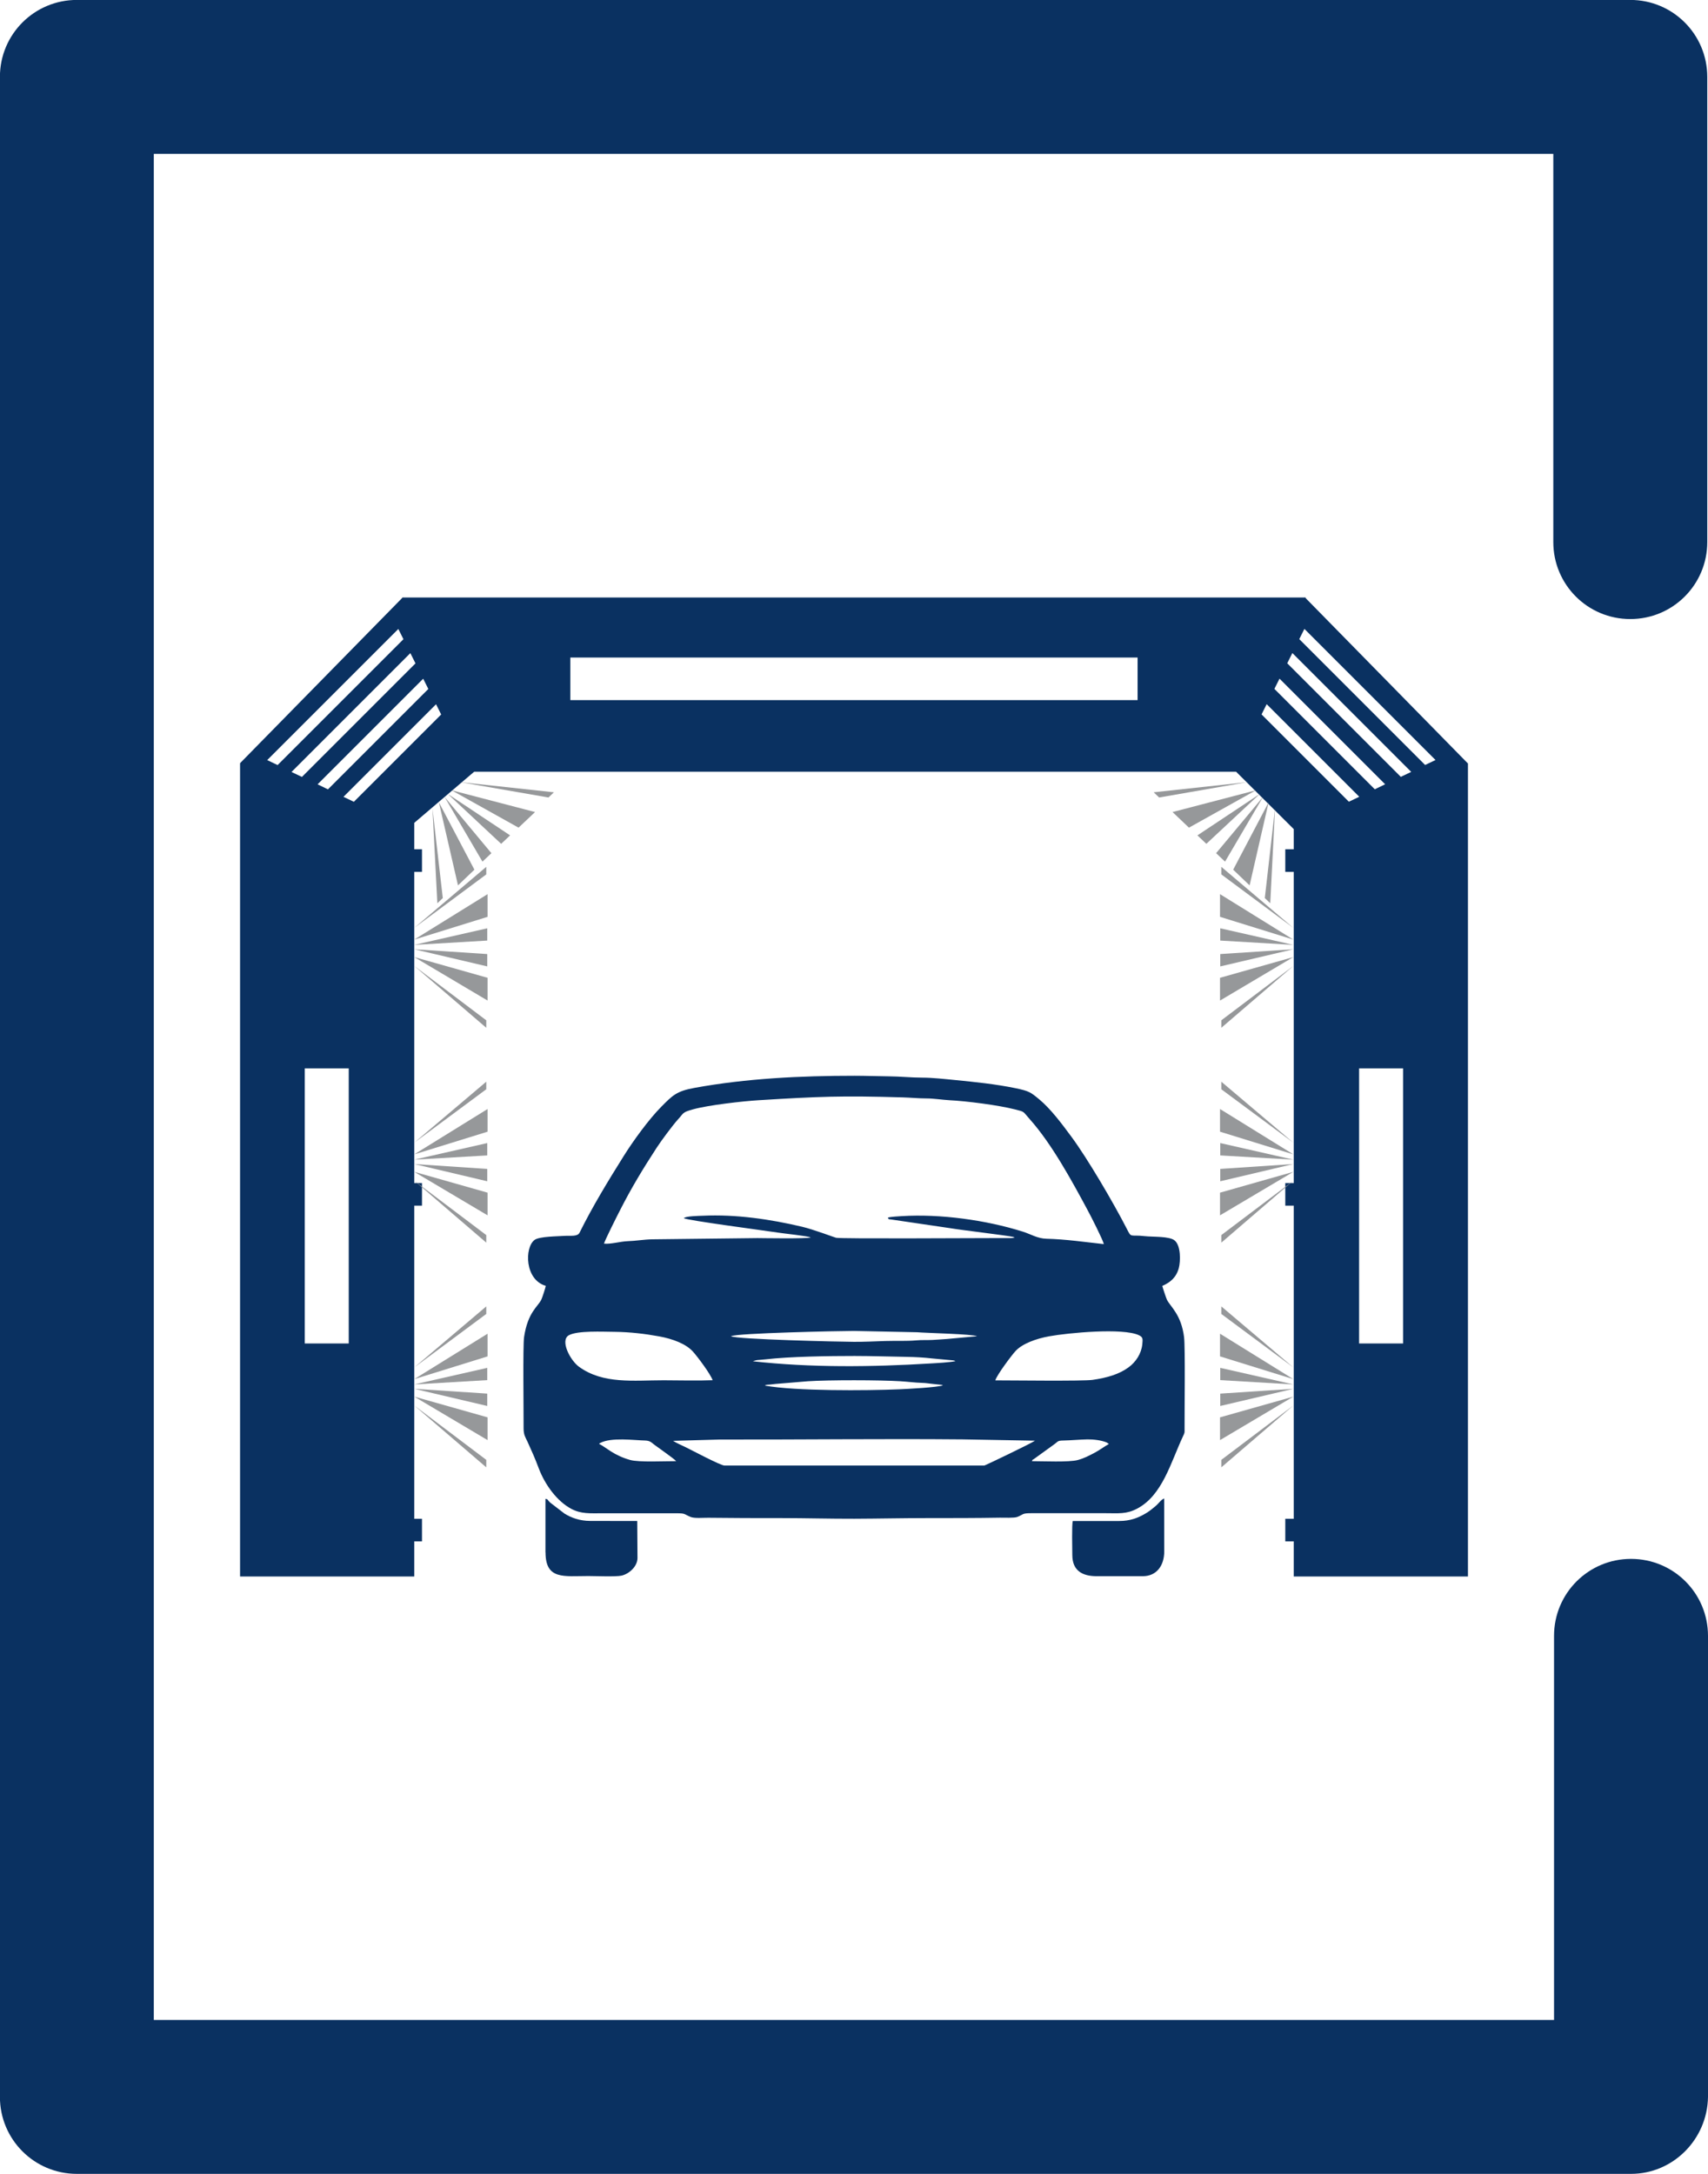 <?xml version="1.0" encoding="UTF-8"?>
<!DOCTYPE svg PUBLIC "-//W3C//DTD SVG 1.1//EN" "http://www.w3.org/Graphics/SVG/1.1/DTD/svg11.dtd">
<!-- Creator: CorelDRAW 2021 (64-Bit) -->
<svg xmlns="http://www.w3.org/2000/svg" xml:space="preserve" width="70mm" height="89.091mm" version="1.1" style="shape-rendering:geometricPrecision; text-rendering:geometricPrecision; image-rendering:optimizeQuality; fill-rule:evenodd; clip-rule:evenodd"
viewBox="0 0 210.11 267.41"
 xmlns:xlink="http://www.w3.org/1999/xlink"
 xmlns:xodm="http://www.corel.com/coreldraw/odm/2003">
 <defs>
  <style type="text/css">
   <![CDATA[
    .fil3 {fill:#96989A}
    .fil1 {fill:#0A3161}
    .fil2 {fill:#0A3161}
    .fil0 {fill:#0A3161;fill-rule:nonzero}
   ]]>
  </style>
 </defs>
 <g id="Layer_x0020_1">
  <g id="_1986658419504">
   <path class="fil0" d="M200.64 267.41l-191.18 0c-5.24,0 -9.47,-4.23 -9.47,-9.47l0 -248.48c0,-5.24 4.23,-9.47 9.47,-9.47l191.09 0c5.24,0 9.47,4.23 9.47,9.47l0 57.22c0,5.24 -4.23,9.47 -9.47,9.47 -5.24,0 -9.47,-4.23 -9.47,-9.47l0 -47.75 -172.16 0 0 229.55 172.25 0 0 -47.25c0,-5.24 4.23,-9.47 9.47,-9.47 5.24,0 9.47,4.23 9.47,9.47l0 56.71c-0.08,5.24 -4.31,9.47 -9.47,9.47z"/>
  </g>
 </g>
 <g id="Layer_x0020_1_0">
  <g id="_1986658419648">
   <g>
    <path class="fil1" d="M67.14 158.17c-0.04,0.26 -0.45,1.51 -0.55,1.7 -0.41,0.86 -1.66,1.53 -2.12,4.6 -0.16,1.03 -0.05,9.19 -0.06,11.21 -0,0.85 0.21,1.08 0.51,1.73 0.48,1.05 0.94,2.09 1.34,3.17 0.78,2.08 2.27,4.09 4.01,5.02 1.22,0.65 2.3,0.55 3.88,0.55l9.02 -0c1.2,-0 0.89,0.08 1.78,0.45 0.49,0.2 1.57,0.09 2.19,0.1 2.98,0.03 6,0.05 8.95,0.04 3,-0 6.02,0.09 9.02,0.08 2.98,-0.01 5.97,-0.08 8.95,-0.08 2.94,0 5.98,0 8.95,-0.05 0.53,-0.01 1.75,0.06 2.13,-0.09 0.86,-0.34 0.53,-0.46 1.77,-0.46l9.02 0c1.68,-0 2.62,0.14 3.95,-0.56 3.11,-1.63 4.13,-5.66 5.64,-8.89 0.21,-0.46 0.21,-0.38 0.2,-0.94 -0.01,-2.18 0.09,-10.01 -0.06,-11.25 -0.34,-2.8 -1.69,-3.77 -2.11,-4.62 -0.09,-0.18 -0.55,-1.56 -0.57,-1.7 1,-0.43 1.72,-1.05 2.03,-2.19 0.22,-0.83 0.27,-2.75 -0.51,-3.4 -0.65,-0.54 -2.67,-0.42 -3.67,-0.53 -1.91,-0.22 -1.6,0.3 -2.25,-0.97 -1.58,-3.09 -4.82,-8.62 -6.81,-11.3 -1.09,-1.47 -2.5,-3.38 -3.93,-4.56 -1.05,-0.87 -1.23,-1.02 -2.91,-1.37 -2.48,-0.51 -4.97,-0.76 -7.49,-1.01 -1.21,-0.12 -2.77,-0.29 -3.98,-0.29 -1.34,-0 -2.75,-0.15 -4.13,-0.16 -1.37,-0.01 -2.79,-0.07 -4.21,-0.07 -6.63,0 -13.29,0.32 -19.69,1.49 -2.22,0.4 -2.71,0.94 -4.09,2.33 -1.54,1.55 -3.48,4.24 -4.6,6.03 -1.91,3.05 -3.83,6.19 -5.45,9.46 -0.25,0.5 -1.13,0.34 -1.74,0.38 -0.96,0.07 -3.21,0.06 -3.8,0.51 -1.24,0.95 -1.2,4.91 1.39,5.64zm59.81 21.57c1.33,-0 4.56,0.15 5.63,-0.14 0.8,-0.22 1.35,-0.52 2.03,-0.87 0.64,-0.34 1.22,-0.78 1.79,-1.1 -0.01,-0.02 -0.04,-0.06 -0.05,-0.05l-0.21 -0.14c-0.66,-0.28 -1.65,-0.39 -2.37,-0.38 -1,0.02 -1.97,0.12 -2.98,0.14 -0.71,0.01 -0.62,0.12 -1.08,0.45l-2.53 1.83c-0.26,0.2 -0.08,-0.06 -0.24,0.25zm-53.25 -2.13c0.94,0.48 1.77,1.4 3.81,1.98 1.1,0.31 4.29,0.14 5.67,0.15 -0.2,-0.27 -2.28,-1.71 -2.71,-2.04 -0.36,-0.28 -0.52,-0.48 -1.11,-0.5 -1.38,-0.03 -4.17,-0.42 -5.52,0.3 -0.12,0.06 -0.06,0.03 -0.14,0.1zm20.38 -7.17c3.79,0.69 12.5,0.63 16.54,0.46 0.94,-0.04 4.76,-0.24 5.38,-0.49l-0.19 -0.06c-0.02,-0 -0.04,-0.01 -0.07,-0.01l-0.98 -0.1c-0.48,-0.04 -0.81,-0.12 -1.31,-0.13 -0.85,-0.02 -1.83,-0.15 -2.68,-0.2 -2.5,-0.16 -8.89,-0.17 -11.38,0l-3.99 0.33c-0.22,0.02 -0.41,0.05 -0.62,0.07 -0.32,0.04 -0.49,-0.01 -0.69,0.13zm-1.47 -2.99c7.13,0.8 14.66,0.71 21.88,0.27 0.86,-0.05 2.29,-0.13 3.04,-0.28 -0.2,-0.11 -0.06,-0.05 -0.31,-0.1l-2.58 -0.24c-0.93,-0.11 -2.17,-0.18 -3.09,-0.19 -2.13,-0.03 -4.26,-0.11 -6.42,-0.11 -3.04,0 -7.94,0.06 -11.01,0.42 -0.27,0.03 -0.51,0.04 -0.76,0.07 -0.13,0.01 -0.22,0.01 -0.34,0.04 -0.01,0 -0.19,0.05 -0.19,0.05 -0.22,0.07 -0.09,0.02 -0.19,0.09zm-2.69 -3.08c0.68,0.39 13.28,0.68 15.12,0.69 1.21,0.01 2.59,-0.06 3.82,-0.1 1.26,-0.04 2.65,0.03 3.88,-0.08 0.63,-0.06 1.27,-0.02 1.93,-0.05 0.57,-0.02 1.22,-0.09 1.83,-0.12l3.69 -0.34c-0.56,-0.27 -6.25,-0.39 -7.38,-0.49l-7.77 -0.16c-1.82,0 -14.43,0.27 -15.12,0.65zm-2.25 5.42c-0.28,-0.79 -1.83,-2.86 -2.42,-3.52 -0.86,-0.96 -2.47,-1.57 -4.16,-1.88 -1.76,-0.32 -3.61,-0.54 -5.49,-0.56 -1.46,-0.01 -4.54,-0.17 -5.62,0.42 -1.12,0.62 0.15,3.08 1.25,3.88 2.98,2.16 6.71,1.66 10.42,1.66 1.97,0 4.08,0.07 6.03,-0.01zm34.76 0.01c1.98,0 10.78,0.11 11.98,-0.06 1.79,-0.26 3.26,-0.69 4.42,-1.54 0.89,-0.65 1.57,-1.67 1.69,-2.83 0.07,-0.68 0.08,-0.88 -0.41,-1.12 -1.96,-0.94 -8.74,-0.29 -11.05,0.13 -1.61,0.29 -3.31,0.91 -4.14,1.82 -0.44,0.47 -2.29,2.93 -2.48,3.6zm-39.63 7.44c0.38,0.26 1.06,0.54 1.5,0.76 0.75,0.36 4.34,2.28 4.83,2.28l31.96 0c0.08,-0 5.86,-2.77 6.23,-3.06l-8.9 -0.16c-9.87,-0.09 -19.99,0.04 -29.9,0.02l-5.72 0.16zm-8.49 -24.26c0.79,0.09 2.03,-0.27 2.89,-0.3 1.02,-0.03 1.98,-0.21 3.06,-0.23l12.92 -0.15c0.33,0 6.18,0.1 6.55,-0.08 -0.36,-0.18 -3.4,-0.49 -3.92,-0.58 -1.76,-0.27 -11.33,-1.52 -11.69,-1.79 0.21,-0.26 1.86,-0.28 2.33,-0.3 4.1,-0.19 8.32,0.43 12.24,1.36 1.4,0.33 3.94,1.3 4.16,1.35 0.63,0.14 16.8,0.04 19.23,0.04l2.07 0c0.23,0 0.45,0.01 0.66,-0.08 -0.06,-0.03 -0.02,-0.03 -0.2,-0.07 -0.57,-0.15 -6.53,-0.86 -7.66,-1.06l-7.33 -1.08c-0.35,-0.04 -0.3,-0 -0.39,-0.24 0.29,-0.08 1.28,-0.15 1.68,-0.17 4.78,-0.3 10.42,0.49 14.89,1.9 1.03,0.32 1.8,0.85 2.93,0.88 2.4,0.06 4.74,0.41 7.06,0.66 -0.12,-0.54 -1.61,-3.47 -1.97,-4.13 -1.93,-3.6 -4.44,-8.21 -7.13,-11.22 -0.92,-1.03 -0.58,-0.9 -1.83,-1.22 -2.02,-0.52 -5.99,-1.03 -8.06,-1.13 -0.89,-0.05 -1.92,-0.22 -2.83,-0.22 -0.95,-0 -1.93,-0.1 -2.91,-0.13 -7.58,-0.22 -10.26,-0.11 -17.74,0.35 -1.97,0.12 -6.18,0.6 -8.06,1.12 -1.36,0.38 -1.1,0.42 -1.84,1.22 -0.67,0.74 -2.07,2.63 -2.63,3.49 -1.68,2.58 -3.1,4.92 -4.52,7.71 -0.34,0.66 -1.83,3.61 -1.98,4.13z"/>
    <path class="fil2" d="M67.11 190.97c-0,3.38 2.25,2.9 5.27,2.9 0.92,0 3.35,0.11 4.08,-0.05 0.93,-0.21 1.96,-1.13 1.96,-2.17l-0.03 -4.55 -5.79 -0.01c-1.28,0 -2.34,-0.39 -3.17,-0.91l-1.73 -1.33c-0.44,-0.4 -0.25,-0.43 -0.6,-0.48l0 6.59z"/>
    <path class="fil2" d="M137.68 187.1l-5.71 -0c-0.14,0.41 -0.06,3.52 -0.06,4.19 0.01,1.94 1.25,2.6 3.02,2.6 1.89,-0 3.77,0 5.66,-0 1.71,-0.01 2.63,-1.32 2.63,-3.06l-0.01 -6.5c-0.37,0.12 -0.64,0.59 -1.11,0.98 -0.36,0.3 -0.75,0.62 -1.19,0.87 -0.91,0.54 -1.89,0.92 -3.23,0.92z"/>
   </g>
   <path class="fil1" d="M49.47 73.5l111.15 0 0 0.08 19.92 20.3 -0.01 0.01 0.05 0 0 100.04 -21.43 0 0 -4.32 -1.04 0 0 -2.78 1.04 0 0 -38.52 -1.04 0 0 -2.78 1.04 0 0 -38.28 -1.04 0 0 -2.78 1.04 0 0 -2.48 -7.09 -7.06 -93.73 0 -7.37 6.29 0 3.25 0.95 0 0 2.78 -0.95 0 0 38.28 0.95 0 0 2.78 -0.95 0 0 38.52 0.95 0 0 2.78 -0.95 0 0 4.32 -21.43 0 0 -100.04 0.01 0 -0.01 -0.01 19.95 -20.33 0 -0.05zm117.74 24.51l-11.39 -11.39 -0.63 1.26 10.74 10.74 1.28 -0.61zm9.38 -4.52l-16.13 -16.13 -0.63 1.26 15.48 15.48 1.28 -0.61zm-3 1.45l-14.61 -14.61 -0.63 1.26 13.97 13.97 1.28 -0.61zm-3.19 1.54l-13 -13 -0.63 1.26 12.35 12.35 1.28 -0.62zm-128.15 1.54l11.39 -11.39 0.63 1.26 -10.74 10.74 -1.27 -0.61zm-9.38 -4.52l16.13 -16.13 0.63 1.26 -15.48 15.48 -1.28 -0.61zm3 1.45l14.61 -14.61 0.63 1.26 -13.97 13.97 -1.28 -0.61zm3.19 1.54l13 -13 0.63 1.26 -12.35 12.35 -1.27 -0.62zm128.13 34.93l5.41 0 0 33.84 -5.41 0 0 -33.84zm-129.7 0l5.41 0 0 33.84 -5.41 0 0 -33.84zm32.67 -50.54l69.78 0 0 5.24 -69.78 0 0 -5.24z"/>
   <polygon class="fil3" points="50.96,168.21 59.82,160.7 59.82,161.63 "/>
   <polygon class="fil3" points="50.96,169.65 59.98,164.06 59.98,166.85 "/>
   <polygon class="fil3" points="59.94,169.77 50.96,170.3 59.94,168.26 "/>
   <polygon class="fil3" points="50.96,172.89 59.82,180.5 59.82,179.58 "/>
   <polygon class="fil3" points="50.96,171.8 59.98,177.15 59.98,174.35 "/>
   <polygon class="fil3" points="59.94,171.43 50.96,170.84 59.94,172.95 "/>
   <polygon class="fil3" points="50.96,140.56 59.82,133.06 59.82,133.99 "/>
   <polygon class="fil3" points="50.96,142 59.98,136.42 59.98,139.21 "/>
   <polygon class="fil3" points="59.94,142.13 50.96,142.65 59.94,140.61 "/>
   <polygon class="fil3" points="50.96,145.24 59.82,152.86 59.82,151.93 "/>
   <polygon class="fil3" points="50.96,144.15 59.98,149.5 59.98,146.71 "/>
   <polygon class="fil3" points="59.94,143.79 50.96,143.19 59.94,145.31 "/>
   <polygon class="fil3" points="50.96,114.14 59.82,106.63 59.82,107.56 "/>
   <polygon class="fil3" points="50.96,115.58 59.98,109.99 59.98,112.78 "/>
   <polygon class="fil3" points="59.94,115.7 50.96,116.23 59.94,114.19 "/>
   <polygon class="fil3" points="50.96,118.82 59.82,126.43 59.82,125.51 "/>
   <polygon class="fil3" points="50.96,117.73 59.98,123.08 59.98,120.28 "/>
   <polygon class="fil3" points="59.94,117.36 50.96,116.77 59.94,118.88 "/>
   <polygon class="fil3" points="56.6,96.21 68.14,97.46 67.47,98.1 "/>
   <polygon class="fil3" points="55.55,97.21 65.82,99.89 63.79,101.81 "/>
   <polygon class="fil3" points="61.65,103.8 55.08,97.66 62.75,102.76 "/>
   <polygon class="fil3" points="53.2,99.44 53.8,111.11 54.47,110.47 "/>
   <polygon class="fil3" points="53.99,98.69 56.34,108.91 58.36,106.98 "/>
   <polygon class="fil3" points="60.45,104.95 54.69,98.03 59.35,105.99 "/>
   <polygon class="fil3" points="159.1,168.21 150.24,160.7 150.24,161.63 "/>
   <polygon class="fil3" points="159.1,169.65 150.08,164.06 150.08,166.85 "/>
   <polygon class="fil3" points="150.11,169.77 159.1,170.3 150.11,168.26 "/>
   <polygon class="fil3" points="159.1,172.89 150.24,180.5 150.24,179.58 "/>
   <polygon class="fil3" points="159.1,171.8 150.08,177.15 150.08,174.35 "/>
   <polygon class="fil3" points="150.11,171.43 159.1,170.84 150.11,172.95 "/>
   <polygon class="fil3" points="159.1,140.56 150.24,133.06 150.24,133.99 "/>
   <polygon class="fil3" points="159.1,142 150.08,136.42 150.08,139.21 "/>
   <polygon class="fil3" points="150.11,142.13 159.1,142.65 150.11,140.61 "/>
   <polygon class="fil3" points="159.1,145.24 150.24,152.86 150.24,151.93 "/>
   <polygon class="fil3" points="159.1,144.15 150.08,149.5 150.08,146.71 "/>
   <polygon class="fil3" points="150.11,143.79 159.1,143.19 150.11,145.31 "/>
   <polygon class="fil3" points="159.1,114.14 150.24,106.63 150.24,107.56 "/>
   <polygon class="fil3" points="159.1,115.58 150.08,109.99 150.08,112.78 "/>
   <polygon class="fil3" points="150.11,115.7 159.1,116.23 150.11,114.19 "/>
   <polygon class="fil3" points="159.1,118.82 150.24,126.43 150.24,125.51 "/>
   <polygon class="fil3" points="159.1,117.73 150.08,123.08 150.08,120.28 "/>
   <polygon class="fil3" points="150.11,117.36 159.1,116.77 150.11,118.88 "/>
   <polygon class="fil3" points="153.46,96.21 141.92,97.46 142.59,98.1 "/>
   <polygon class="fil3" points="154.5,97.21 144.24,99.89 146.26,101.81 "/>
   <polygon class="fil3" points="148.4,103.8 154.98,97.66 147.3,102.76 "/>
   <polygon class="fil3" points="156.85,99.44 156.26,111.11 155.59,110.47 "/>
   <polygon class="fil3" points="156.06,98.69 153.72,108.91 151.7,106.98 "/>
   <polygon class="fil3" points="149.6,104.95 155.37,98.03 150.7,105.99 "/>
  </g>
 </g>
</svg>
